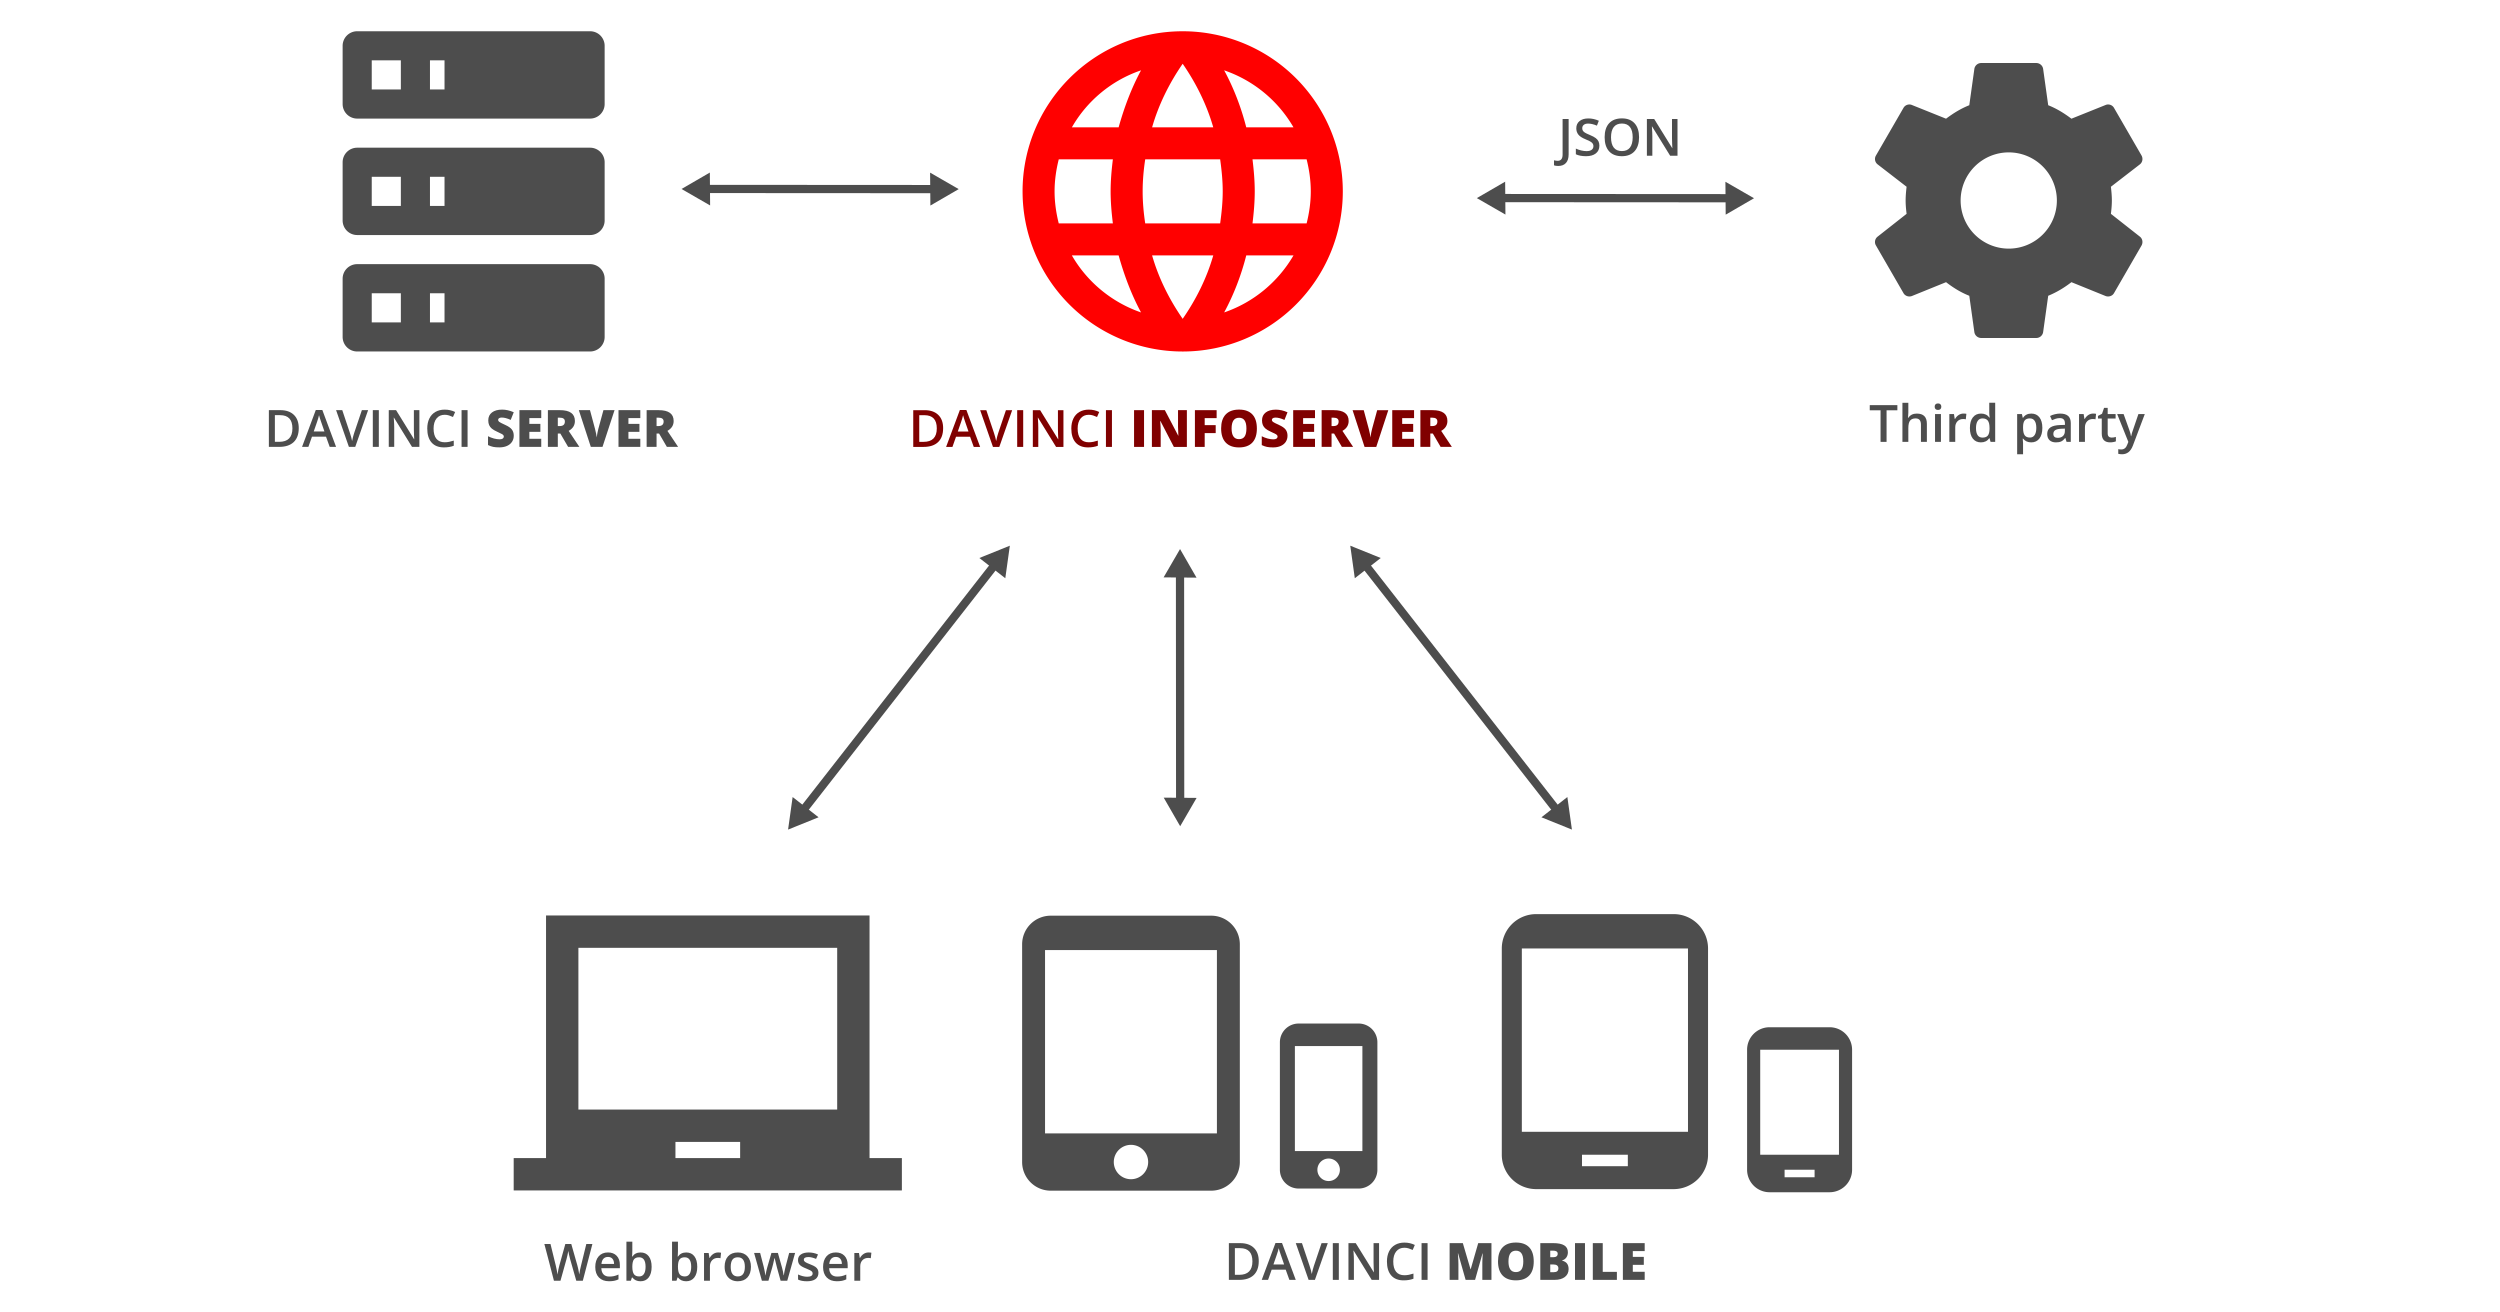 <?xml version="1.0" encoding="UTF-8" standalone="no"?>
<svg id="svg2" xmlns:rdf="http://www.w3.org/1999/02/22-rdf-syntax-ns#" xmlns="http://www.w3.org/2000/svg" xmlns:osb="http://www.openswatchbook.org/uri/2009/osb" height="420" width="800" version="1.1" xmlns:cc="http://creativecommons.org/ns#" viewBox="0 0 800 420" xmlns:dc="http://purl.org/dc/elements/1.1/">
 <title id="title15513">DAVINCI INFOSERVER Infographic</title>
 <defs id="defs4">
  <style id="style4556" type="text/css"><![CDATA[
    .fil0 {fill:#DA2724}
    .fil1 {fill:white}
   ]]></style>
  <style id="style4556-1" type="text/css"><![CDATA[
    .fil0 {fill:#DA2724}
    .fil1 {fill:white}
   ]]></style>
  <style id="style4556-4" type="text/css"><![CDATA[
    .fil0 {fill:#DA2724}
    .fil1 {fill:white}
   ]]></style>
  <style id="style4556-2" type="text/css"><![CDATA[
    .fil0 {fill:#DA2724}
    .fil1 {fill:white}
   ]]></style>
  <style id="style4556-1-3" type="text/css"><![CDATA[
    .fil0 {fill:#DA2724}
    .fil1 {fill:white}
   ]]></style>
  <style id="style4556-4-6" type="text/css"><![CDATA[
    .fil0 {fill:#DA2724}
    .fil1 {fill:white}
   ]]></style>
 </defs>
 <g id="layer1" transform="translate(-1434.7 -316.46)">
  <g font-size="40px" font-family="Sans" fill="#000000">
   <flowRoot id="flowRoot18207" style="word-spacing:0px;letter-spacing:0px" xml:space="preserve" transform="matrix(.88 0 0 .88 423.14 1275.3)" line-height="125%"><flowRegion id="flowRegion18209"><rect id="rect18211" y="-5428.8" width="4412.3" x="-6271" height="678.82"/></flowRegion><flowPara id="flowPara18213"/></flowRoot>
   <flowRoot id="flowRoot18219" style="word-spacing:0px;letter-spacing:0px" xml:space="preserve" transform="matrix(.88 0 0 .88 423.14 1275.3)" line-height="125%"><flowRegion id="flowRegion18221"><rect id="rect18223" y="-5327.8" width="731.35" x="-3345.6" height="436.39"/></flowRegion><flowPara id="flowPara18225"/></flowRoot>
   <flowRoot id="flowRoot3174" style="word-spacing:0px;letter-spacing:0px" xml:space="preserve" transform="matrix(.88 0 0 .88 423.14 1275.3)" line-height="125%"><flowRegion id="flowRegion3176"><rect id="rect3178" y="15.937" width="638.52" x="-42.426" height="478"/></flowRegion><flowPara id="flowPara3180"/></flowRoot>
  </g>
  <g></g>
  <g id="g4161-5-2" transform="matrix(.88 0 0 .88 509.98 -1388.7)"></g>
  <g id="g4174-0-2" transform="matrix(.88 0 0 .88 509.98 -1388.7)"></g>
  <g id="g4200-5-29" transform="matrix(.88 0 0 .88 509.98 -1388.7)"></g>
  <g id="g4213-60-6" transform="matrix(.88 0 0 .88 509.98 -1388.7)"></g>
  <g id="g4239-4-2" transform="matrix(.88 0 0 .88 509.98 -1388.7)"></g>
  <g id="g4252-6-6" transform="matrix(.88 0 0 .88 509.98 -1388.7)"></g>
  <g id="g4265-0-9" transform="matrix(.88 0 0 .88 509.98 -1388.7)"></g>
  <g id="g4161-3-9" transform="matrix(.88 0 0 .88 450.61 -1363.4)"></g>
  <g id="g4174-9-2" transform="matrix(.88 0 0 .88 450.61 -1363.4)"></g>
  <g id="g4200-7-3" transform="matrix(.88 0 0 .88 450.61 -1363.4)"></g>
  <g id="g4213-6-3" transform="matrix(.88 0 0 .88 450.61 -1363.4)"></g>
  <g id="g4239-7-3" transform="matrix(.88 0 0 .88 450.61 -1363.4)"></g>
  <g id="g4252-0-6" transform="matrix(.88 0 0 .88 450.61 -1363.4)"></g>
  <g id="g4265-1-3" transform="matrix(.88 0 0 .88 450.61 -1363.4)"></g>
  <g font-family="Sans" fill="#000000">
   <flowRoot id="flowRoot18207-9" style="word-spacing:0px;letter-spacing:0px" xml:space="preserve" transform="matrix(.88 0 0 .88 1825.9 2580.1)" line-height="125%" font-size="40px"><flowRegion id="flowRegion18209-6"><rect id="rect18211-6" y="-5428.8" width="4412.3" x="-6271" height="678.82"/></flowRegion><flowPara id="flowPara18213-8"/></flowRoot>
   <flowRoot id="flowRoot18219-9" style="word-spacing:0px;letter-spacing:0px" xml:space="preserve" transform="matrix(.88 0 0 .88 1825.9 2580.1)" line-height="125%" font-size="40px"><flowRegion id="flowRegion18221-1"><rect id="rect18223-9" y="-5327.8" width="731.35" x="-3345.6" height="436.39"/></flowRegion><flowPara id="flowPara18225-0"/></flowRoot>
   <flowRoot id="flowRoot3174-5" font-size="35.196px" xml:space="preserve" style="word-spacing:0px;letter-spacing:0px" line-height="125%"><flowRegion id="flowRegion3176-8"><rect id="rect3178-8" y="2594.1" width="561.82" x="1788.6" height="420.59"/></flowRegion><flowPara id="flowPara3180-8"/></flowRoot>
  </g>
  <g></g>
  <g id="g4161-5-2-1" transform="matrix(.88 0 0 .88 1912.8 -83.907)"></g>
  <g id="g4174-0-2-8" transform="matrix(.88 0 0 .88 1912.8 -83.907)"></g>
  <g id="g4200-5-29-5" transform="matrix(.88 0 0 .88 1912.8 -83.907)"></g>
  <g id="g4213-60-6-1" transform="matrix(.88 0 0 .88 1912.8 -83.907)"></g>
  <g id="g4239-4-2-0" transform="matrix(.88 0 0 .88 1912.8 -83.907)"></g>
  <g id="g4252-6-6-5" transform="matrix(.88 0 0 .88 1912.8 -83.907)"></g>
  <g id="g4265-0-9-1" transform="matrix(.88 0 0 .88 1912.8 -83.907)"></g>
  <g id="g4161-3-9-6" transform="matrix(.88 0 0 .88 1853.4 -58.679)"></g>
  <g id="g4174-9-2-1" transform="matrix(.88 0 0 .88 1853.4 -58.679)"></g>
  <g id="g4200-7-3-8" transform="matrix(.88 0 0 .88 1853.4 -58.679)"></g>
  <g id="g4213-6-3-7" transform="matrix(.88 0 0 .88 1853.4 -58.679)"></g>
  <g id="g4239-7-3-4" transform="matrix(.88 0 0 .88 1853.4 -58.679)"></g>
  <g id="g4252-0-6-7" transform="matrix(.88 0 0 .88 1853.4 -58.679)"></g>
  <g id="g4265-1-3-0" transform="matrix(.88 0 0 .88 1853.4 -58.679)"></g>
  <g fill="#4d4d4d">
   <g>
    <g id="text8151-2-1-8">
     <path id="path6593" style="" d="m1621.2 726.3h-2.091l-1.994-7.012q-0.129-0.458-0.322-1.319-0.193-0.868-0.233-1.206-0.08 0.515-0.265 1.335-0.177 0.82-0.298 1.222l-1.946 6.98h-2.091l-1.52-5.886-1.544-5.87h1.962l1.681 6.851q0.394 1.649 0.563 2.911 0.089-0.684 0.265-1.528 0.177-0.844 0.322-1.367l1.914-6.867h1.906l1.962 6.9q0.281 0.957 0.595 2.863 0.121-1.15 0.579-2.927l1.673-6.835h1.946l-3.064 11.757z"/>
     <path id="path6595" style="" d="m1629.6 726.46q-2.075 0-3.249-1.206-1.166-1.214-1.166-3.337 0-2.179 1.086-3.426t2.983-1.246q1.761 0 2.782 1.069t1.021 2.943v1.021h-5.927q0.04 1.295 0.7 1.994 0.659 0.692 1.858 0.692 0.788 0 1.464-0.145 0.683-0.153 1.464-0.499v1.536q-0.692 0.33-1.399 0.466-0.708 0.137-1.616 0.137zm-0.346-7.784q-0.901 0-1.448 0.571-0.539 0.571-0.643 1.665h4.037q-0.016-1.102-0.531-1.665-0.515-0.571-1.415-0.571z"/>
     <path id="path6598" style="" d="m1639.7 717.25q1.665 0 2.589 1.206 0.933 1.206 0.933 3.385 0 2.187-0.941 3.41-0.941 1.214-2.614 1.214-1.689 0-2.622-1.214h-0.129l-0.346 1.053h-1.415v-12.513h1.89v2.975q0 0.33-0.032 0.981t-0.048 0.828h0.08q0.901-1.327 2.654-1.327zm-0.491 1.544q-1.142 0-1.649 0.675-0.499 0.667-0.515 2.244v0.129q0 1.624 0.515 2.356 0.515 0.724 1.681 0.724 1.005 0 1.52-0.796 0.523-0.796 0.523-2.3 0-3.032-2.075-3.032z"/>
     <path id="path6600" style="" d="m1654.3 717.25q1.665 0 2.589 1.206 0.933 1.206 0.933 3.385 0 2.187-0.941 3.41-0.941 1.214-2.614 1.214-1.689 0-2.622-1.214h-0.129l-0.346 1.053h-1.415v-12.513h1.89v2.975q0 0.33-0.032 0.981t-0.048 0.828h0.08q0.901-1.327 2.654-1.327zm-0.491 1.544q-1.142 0-1.649 0.675-0.499 0.667-0.515 2.244v0.129q0 1.624 0.515 2.356 0.515 0.724 1.681 0.724 1.005 0 1.52-0.796 0.523-0.796 0.523-2.3 0-3.032-2.075-3.032z"/>
     <path id="path6602" style="" d="m1664.5 717.25q0.571 0 0.941 0.08l-0.185 1.761q-0.402-0.097-0.836-0.097-1.134 0-1.841 0.74-0.7 0.74-0.7 1.922v4.648h-1.89v-8.894h1.48l0.249 1.568h0.096q0.442-0.796 1.15-1.262 0.716-0.466 1.536-0.466z"/>
     <path id="path6604" style="" d="m1675 721.84q0 2.179-1.118 3.402t-3.112 1.222q-1.246 0-2.203-0.563-0.957-0.563-1.472-1.616-0.515-1.053-0.515-2.445 0-2.163 1.11-3.377 1.11-1.214 3.128-1.214 1.93 0 3.056 1.246 1.126 1.238 1.126 3.345zm-6.473 0q0 3.08 2.276 3.08 2.252 0 2.252-3.08 0-3.048-2.268-3.048-1.19 0-1.729 0.788-0.531 0.788-0.531 2.26z"/>
     <path id="path6606" style="" d="m1684.5 726.3-1.15-4.149q-0.209-0.659-0.756-3.064h-0.072q-0.466 2.171-0.74 3.08l-1.182 4.133h-2.091l-2.493-8.894h1.93l1.134 4.383q0.386 1.624 0.547 2.782h0.048q0.08-0.587 0.241-1.343 0.169-0.764 0.289-1.142l1.351-4.68h2.075l1.311 4.68q0.121 0.394 0.297 1.206 0.185 0.812 0.217 1.262h0.064q0.121-0.989 0.563-2.766l1.15-4.383h1.898l-2.509 8.894h-2.123z"/>
     <path id="path6609" style="" d="m1696.6 723.77q0 1.303-0.949 2.002-0.949 0.692-2.718 0.692-1.777 0-2.855-0.539v-1.632q1.568 0.724 2.919 0.724 1.745 0 1.745-1.053 0-0.338-0.193-0.563-0.193-0.225-0.635-0.466-0.442-0.241-1.23-0.547-1.536-0.595-2.083-1.19-0.539-0.595-0.539-1.544 0-1.142 0.917-1.769 0.925-0.635 2.509-0.635 1.568 0 2.967 0.635l-0.611 1.423q-1.44-0.595-2.421-0.595-1.496 0-1.496 0.852 0 0.418 0.386 0.708 0.394 0.289 1.705 0.796 1.102 0.426 1.6 0.78t0.74 0.82q0.241 0.458 0.241 1.102z"/>
     <path id="path6611" style="" d="m1702.5 726.46q-2.075 0-3.249-1.206-1.166-1.214-1.166-3.337 0-2.179 1.086-3.426t2.983-1.246q1.761 0 2.782 1.069t1.021 2.943v1.021h-5.927q0.04 1.295 0.7 1.994 0.659 0.692 1.858 0.692 0.788 0 1.464-0.145 0.684-0.153 1.464-0.499v1.536q-0.692 0.33-1.399 0.466-0.708 0.137-1.616 0.137zm-0.346-7.784q-0.901 0-1.448 0.571-0.539 0.571-0.643 1.665h4.037q-0.016-1.102-0.531-1.665-0.515-0.571-1.415-0.571z"/>
     <path id="path6613" style="" d="m1712.6 717.25q0.571 0 0.941 0.08l-0.185 1.761q-0.402-0.097-0.836-0.097-1.134 0-1.841 0.74-0.7 0.74-0.7 1.922v4.648h-1.89v-8.894h1.48l0.249 1.568h0.097q0.442-0.796 1.15-1.262 0.716-0.466 1.536-0.466z"/>
    </g>
    <g id="text8151-2-1">
     <path id="path6682" style="" d="m1530.3 453.47q0 2.911-1.616 4.455-1.616 1.536-4.656 1.536h-3.289v-11.757h3.635q2.807 0 4.367 1.512 1.56 1.512 1.56 4.254zm-2.026 0.064q0-4.222-3.948-4.222h-1.665v8.532h1.367q4.246 0 4.246-4.31z"/>
     <path id="path6684" style="" d="m1540.2 459.46-1.174-3.265h-4.495l-1.15 3.265h-2.026l4.399-11.805h2.091l4.399 11.805h-2.042zm-1.681-4.921-1.102-3.201q-0.121-0.322-0.338-1.013-0.209-0.692-0.289-1.013-0.217 0.989-0.635 2.163l-1.062 3.064h3.426z"/>
     <path id="path6686" style="" d="m1550.5 447.71h1.994l-4.117 11.757h-2.026l-4.101-11.757h1.978l2.453 7.31q0.193 0.523 0.41 1.351 0.217 0.82 0.281 1.222 0.104-0.611 0.322-1.415 0.217-0.804 0.354-1.19l2.453-7.278z"/>
     <path id="path6688" style="" d="m1554 459.46v-11.757h1.922v11.757h-1.922z"/>
     <path id="path6690" style="" d="m1568.9 459.46h-2.356l-5.782-9.368h-0.064l0.04 0.523q0.113 1.496 0.113 2.734v6.112h-1.745v-11.757h2.332l5.766 9.32h0.048q-0.016-0.185-0.064-1.343-0.048-1.166-0.048-1.817v-6.16h1.761v11.757z"/>
     <path id="path6692" style="" d="m1577 449.19q-1.657 0-2.605 1.174-0.949 1.174-0.949 3.241 0 2.163 0.909 3.273 0.917 1.11 2.646 1.11 0.748 0 1.448-0.145 0.7-0.153 1.456-0.386v1.649q-1.383 0.523-3.136 0.523-2.581 0-3.965-1.56-1.383-1.568-1.383-4.479 0-1.833 0.667-3.209 0.675-1.375 1.946-2.107 1.271-0.732 2.983-0.732 1.801 0 3.329 0.756l-0.692 1.6q-0.595-0.281-1.263-0.491-0.659-0.217-1.391-0.217z"/>
     <path id="path6694" style="" d="m1582.4 459.46v-11.757h1.922v11.757h-1.922z"/>
     <g fill="#4d4d4d">
      <path id="path6696" d="m1599.1 455.89q0 1.094-0.555 1.946-0.555 0.844-1.6 1.319-1.046 0.466-2.453 0.466-1.174 0-1.97-0.161-0.796-0.169-1.657-0.579v-2.831q0.909 0.466 1.89 0.732 0.981 0.257 1.801 0.257 0.708 0 1.037-0.241 0.33-0.249 0.33-0.635 0-0.241-0.137-0.418-0.129-0.185-0.426-0.37-0.289-0.185-1.56-0.756-1.15-0.523-1.729-1.013-0.571-0.491-0.853-1.126-0.273-0.635-0.273-1.504 0-1.624 1.182-2.533 1.182-0.909 3.249-0.909 1.825 0 3.723 0.844l-0.973 2.453q-1.649-0.756-2.847-0.756-0.619 0-0.901 0.217-0.281 0.217-0.281 0.539 0 0.346 0.354 0.619 0.362 0.273 1.946 0.997 1.52 0.684 2.107 1.472 0.595 0.78 0.595 1.97z"/>
      <path id="path6698" d="m1607.9 459.46h-6.98v-11.757h6.98v2.549h-3.804v1.85h3.522v2.549h-3.522v2.22h3.804v2.589z"/>
      <path id="path6700" d="m1613.2 455.19v4.278h-3.176v-11.757h3.852q4.793 0 4.793 3.474 0 2.043-1.994 3.16l3.426 5.122h-3.603l-2.493-4.278h-0.804zm0-2.388h0.595q1.665 0 1.665-1.472 0-1.214-1.632-1.214h-0.627v2.686z"/>
      <path id="path6702" d="m1627.8 447.71h3.554l-3.852 11.757h-3.739l-3.836-11.757h3.57l1.6 5.959q0.499 1.986 0.547 2.766 0.056-0.563 0.225-1.407 0.169-0.844 0.297-1.327l1.633-5.991z"/>
      <path id="path6704" d="m1639.6 459.46h-6.98v-11.757h6.98v2.549h-3.804v1.85h3.522v2.549h-3.522v2.22h3.804v2.589z"/>
      <path id="path6706" d="m1644.8 455.19v4.278h-3.176v-11.757h3.852q4.793 0 4.793 3.474 0 2.043-1.994 3.16l3.426 5.122h-3.603l-2.493-4.278h-0.804zm0-2.388h0.595q1.665 0 1.665-1.472 0-1.214-1.633-1.214h-0.627v2.686z"/>
     </g>
    </g>
    <path id="path6181" d="m1549 326.46h74.528a4.658 4.658 0 0 1 4.658 4.658v18.632a4.658 4.658 0 0 1 -4.658 4.658h-74.528a4.658 4.658 0 0 1 -4.658 -4.658v-18.632a4.658 4.658 0 0 1 4.658 -4.658m0 37.264h74.528a4.658 4.658 0 0 1 4.658 4.658v18.632a4.658 4.658 0 0 1 -4.658 4.658h-74.528a4.658 4.658 0 0 1 -4.658 -4.658v-18.632a4.658 4.658 0 0 1 4.658 -4.658m0 37.264h74.528a4.658 4.658 0 0 1 4.658 4.658v18.632a4.658 4.658 0 0 1 -4.658 4.658h-74.528a4.658 4.658 0 0 1 -4.658 -4.658v-18.632a4.658 4.658 0 0 1 4.658 -4.658m23.29-55.896h4.658v-9.316h-4.658v9.316m0 37.264h4.658v-9.316h-4.658v9.316m0 37.264h4.658v-9.316h-4.658v9.316m-18.632-83.845v9.316h9.316v-9.316h-9.316m0 37.264v9.316h9.316v-9.316h-9.316m0 37.264v9.316h9.316v-9.316h-9.316z"/>
   </g>
   <g id="g15505" fill-rule="evenodd" transform="matrix(.329 0 0 .329 1149.2 464.37)">
    <path id="path4858-6-5-3-3" style="color-rendering:auto;text-decoration-color:#000000;color:#000000;isolation:auto;mix-blend-mode:normal;shape-rendering:auto;solid-color:#000000;block-progression:tb;text-decoration-line:none;text-decoration-style:solid;image-rendering:auto;white-space:normal;text-indent:0;text-transform:none" d="m2195.6 93.281-6.305 4.924 192.91 247.03 6.305-4.924-192.91-247.03z"/>
    <path id="path15509" d="m2181.1 81.19 29.647 11.968-25.221 19.696-4.427-31.664z"/>
    <path id="path15511" d="m2396.7 357.32-29.647-11.968 25.221-19.696 4.427 31.664z"/>
   </g>
   <g id="g15497" fill-rule="evenodd" transform="matrix(.329 0 0 .329 1149.2 464.37)">
    <path id="path4858-6-5-3-3-4" style="color-rendering:auto;text-decoration-color:#000000;color:#000000;isolation:auto;mix-blend-mode:normal;shape-rendering:auto;solid-color:#000000;block-progression:tb;text-decoration-line:none;text-decoration-style:solid;image-rendering:auto;white-space:normal;text-indent:0;text-transform:none" d="m1835.4 93.281-192.92 247.03 6.307 4.924 192.91-247.03-6.305-4.924z"/>
    <path id="path15501" d="m1850 81.19-4.427 31.664-25.221-19.696 29.647-11.968z"/>
    <path id="path15503" d="m1634.3 357.32 4.427-31.664 25.221 19.696-29.647 11.968z"/>
   </g>
  </g>
  <g id="text8151-2-1-9" fill="#800000">
   <path id="path6647" style="" d="m1736.5 453.48q0 2.911-1.616 4.455-1.616 1.536-4.656 1.536h-3.289v-11.757h3.635q2.807 0 4.367 1.512t1.56 4.254zm-2.026 0.064q0-4.222-3.948-4.222h-1.665v8.532h1.367q4.246 0 4.246-4.31z"/>
   <path id="path6649" style="" d="m1746.3 459.47-1.174-3.265h-4.495l-1.15 3.265h-2.026l4.399-11.805h2.091l4.399 11.805h-2.042zm-1.681-4.921-1.102-3.201q-0.121-0.322-0.338-1.013-0.209-0.692-0.289-1.013-0.217 0.989-0.635 2.163l-1.062 3.064h3.426z"/>
   <path id="path6651" style="" d="m1756.6 447.72h1.994l-4.117 11.757h-2.026l-4.101-11.757h1.978l2.453 7.31q0.193 0.523 0.41 1.351 0.217 0.82 0.281 1.222 0.105-0.611 0.322-1.415 0.217-0.804 0.354-1.19l2.453-7.278z"/>
   <path id="path6653" style="" d="m1760.2 459.47v-11.757h1.922v11.757h-1.922z"/>
   <path id="path6655" style="" d="m1775 459.47h-2.356l-5.782-9.368h-0.064l0.04 0.523q0.113 1.496 0.113 2.734v6.112h-1.745v-11.757h2.332l5.766 9.32h0.048q-0.016-0.185-0.064-1.343-0.048-1.166-0.048-1.817v-6.16h1.761v11.757z"/>
   <path id="path6657" style="" d="m1783.1 449.19q-1.657 0-2.605 1.174t-0.949 3.241q0 2.163 0.909 3.273 0.917 1.11 2.646 1.11 0.748 0 1.448-0.145 0.7-0.153 1.456-0.386v1.649q-1.383 0.523-3.136 0.523-2.581 0-3.965-1.56-1.383-1.568-1.383-4.479 0-1.833 0.667-3.209 0.675-1.375 1.946-2.107 1.271-0.732 2.983-0.732 1.801 0 3.329 0.756l-0.692 1.6q-0.595-0.281-1.263-0.491-0.659-0.217-1.391-0.217z"/>
   <path id="path6659" style="" d="m1788.6 459.47v-11.757h1.922v11.757h-1.922z"/>
   <g fill="#800000">
    <path id="path6661" d="m1797.6 459.47v-11.757h3.192v11.757h-3.192z"/>
    <path id="path6663" d="m1814.5 459.47h-4.166l-4.294-8.283h-0.072q0.153 1.954 0.153 2.983v5.299h-2.814v-11.757h4.149l4.278 8.17h0.048q-0.113-1.777-0.113-2.855v-5.316h2.831v11.757z"/>
    <path id="path6665" d="m1820.2 459.47h-3.128v-11.757h6.948v2.549h-3.82v2.244h3.522v2.549h-3.522v4.415z"/>
    <path id="path6667" d="m1836.9 453.58q0 2.967-1.456 4.511-1.456 1.544-4.262 1.544-2.766 0-4.246-1.552-1.472-1.552-1.472-4.519 0-2.935 1.464-4.479 1.472-1.552 4.27-1.552 2.807 0 4.254 1.536 1.448 1.536 1.448 4.511zm-8.09 0q0 3.41 2.372 3.41 1.206 0 1.785-0.828 0.587-0.828 0.587-2.581 0-1.761-0.595-2.597-0.587-0.844-1.761-0.844-2.388 0-2.388 3.442z"/>
    <path id="path6669" d="m1846.7 455.9q0 1.094-0.555 1.946-0.555 0.844-1.6 1.319-1.045 0.466-2.453 0.466-1.174 0-1.97-0.161-0.796-0.169-1.657-0.579v-2.831q0.909 0.466 1.89 0.732 0.981 0.257 1.801 0.257 0.708 0 1.037-0.241 0.33-0.249 0.33-0.635 0-0.241-0.137-0.418-0.129-0.185-0.426-0.37-0.289-0.185-1.56-0.756-1.15-0.523-1.729-1.013-0.571-0.491-0.852-1.126-0.273-0.635-0.273-1.504 0-1.624 1.182-2.533t3.249-0.909q1.825 0 3.723 0.844l-0.973 2.453q-1.649-0.756-2.847-0.756-0.619 0-0.901 0.217-0.281 0.217-0.281 0.539 0 0.346 0.354 0.619 0.362 0.273 1.946 0.997 1.52 0.684 2.107 1.472 0.595 0.78 0.595 1.97z"/>
    <path id="path6671" d="m1855.5 459.47h-6.98v-11.757h6.98v2.549h-3.804v1.85h3.522v2.549h-3.522v2.22h3.804v2.589z"/>
    <path id="path6673" d="m1860.8 455.19v4.278h-3.176v-11.757h3.852q4.793 0 4.793 3.474 0 2.043-1.994 3.16l3.426 5.122h-3.603l-2.493-4.278h-0.804zm0-2.388h0.595q1.665 0 1.665-1.472 0-1.214-1.633-1.214h-0.627v2.686z"/>
    <path id="path6675" d="m1875.4 447.72h3.554l-3.852 11.757h-3.739l-3.836-11.757h3.571l1.6 5.959q0.499 1.986 0.547 2.766 0.056-0.563 0.225-1.407 0.169-0.844 0.298-1.327l1.632-5.991z"/>
    <path id="path6677" d="m1887.2 459.47h-6.98v-11.757h6.98v2.549h-3.804v1.85h3.522v2.549h-3.522v2.22h3.804v2.589z"/>
    <path id="path6679" d="m1892.4 455.19v4.278h-3.176v-11.757h3.852q4.793 0 4.793 3.474 0 2.043-1.994 3.16l3.426 5.122h-3.603l-2.493-4.278h-0.804zm0-2.388h0.595q1.665 0 1.665-1.472 0-1.214-1.633-1.214h-0.627v2.686z"/>
   </g>
  </g>
  <g fill="#4d4d4d">
   <path id="path4343-9" d="m1702.6 671.52h-82.813v-51.758h82.813m-31.055 67.286h-20.703v-5.176h20.703m41.407 5.176v-77.637h-103.52v77.637h-10.352v10.352h124.22v-10.352h-10.352z"/>
   <g id="g6744" transform="matrix(.88 0 0 .88 339.57 87.257)">
    <g id="g6702" transform="translate(-446.32 56.769)">
     <path id="path6575" d="m2186.2 622.25h-24.546v-38.182h24.546m-12.273 49.091a4.091 4.091 0 0 1 -4.091 -4.091 4.091 4.091 0 0 1 4.091 -4.091 4.091 4.091 0 0 1 4.091 4.091 4.091 4.091 0 0 1 -4.091 4.091m10.909-57.273h-21.818a6.818 6.818 0 0 0 -6.818 6.818v46.364a6.818 6.818 0 0 0 6.818 6.818h21.818a6.818 6.818 0 0 0 6.818 -6.818v-46.364a6.818 6.818 0 0 0 -6.818 -6.818z"/>
     <path id="path6597" d="m2133.3 615.83h-62.5v-66.667h62.5m-31.25 83.333a6.25 6.25 0 0 1 -6.25 -6.25 6.25 6.25 0 0 1 6.25 -6.25 6.25 6.25 0 0 1 6.25 6.25 6.25 6.25 0 0 1 -6.25 6.25m29.167-95.833h-58.333a10.417 10.417 0 0 0 -10.417 10.417v79.167a10.417 10.417 0 0 0 10.417 10.417h58.333a10.417 10.417 0 0 0 10.417 -10.417v-79.167a10.417 10.417 0 0 0 -10.417 -10.417z"/>
    </g>
    <g id="g6706" transform="translate(-274.02 -64.659)">
     <path id="path6586" d="m2187.2 745.02h-28.636v-38.182h28.636m-8.864 46.364h-10.909v-2.727h10.909m5.455-51.818h-21.818a8.182 8.182 0 0 0 -8.182 8.182v43.636a8.182 8.182 0 0 0 8.182 8.182h21.818a8.182 8.182 0 0 0 8.182 -8.182v-43.636a8.182 8.182 0 0 0 -8.182 -8.182z"/>
     <path id="path6608" d="m2132.3 736.69h-60.417v-66.667h60.417m-21.875 79.167h-16.667v-4.167h16.667m16.667-87.5h-50a12.5 12.5 0 0 0 -12.5 12.5v75a12.5 12.5 0 0 0 12.5 12.5h50a12.5 12.5 0 0 0 12.5 -12.5v-75a12.5 12.5 0 0 0 -12.5 -12.5z"/>
    </g>
   </g>
   <g id="g15489-2" transform="matrix(0 .329 .329 0 1625 -286.18)">
    <g id="g6644" fill="#4d4d4d">
     <g id="g6651" fill="#4d4d4d">
      <g id="g6657" fill-rule="evenodd" fill="#4d4d4d" transform="matrix(1 0 .009 1 -1.92 0)">
       <path id="path4858-6-5-3-3-2-2" style="color-rendering:auto;text-decoration-color:#000000;color:#000000;isolation:auto;mix-blend-mode:normal;shape-rendering:auto;solid-color:#000000;block-progression:tb;text-decoration-line:none;text-decoration-style:solid;image-rendering:auto;white-space:normal;text-indent:0;text-transform:none" d="m2012.5 102.89-1.945 232.67 8 0.066 1.945-232.67-8-0.068z" transform="translate(-0 -0)"/>
       <path id="path15493-7" d="m2014.4 354.05-15.768-27.813 31.999 0.268-16.231 27.545z"/>
       <path id="path15495-3" d="m2016.7 84.46 15.768 27.813-31.999-0.268 16.231-27.545z"/>
      </g>
     </g>
    </g>
   </g>
   <g id="g15489-2-7" transform="matrix(.329 0 0 .329 1149.2 464.37)">
    <g id="g6644-3" fill="#4d4d4d">
     <g id="g6651-9" fill="#4d4d4d">
      <g id="g6657-0" fill-rule="evenodd" fill="#4d4d4d" transform="matrix(1 0 .009 1 -1.92 0)">
       <path id="path4858-6-5-3-3-2-2-9" style="color-rendering:auto;text-decoration-color:#000000;color:#000000;isolation:auto;mix-blend-mode:normal;shape-rendering:auto;solid-color:#000000;block-progression:tb;text-decoration-line:none;text-decoration-style:solid;image-rendering:auto;white-space:normal;text-indent:0;text-transform:none" d="m2012.5 102.89-1.945 232.67 8 0.066 1.945-232.67-8-0.068z" transform="translate(-0 -0)"/>
       <path id="path15493-7-1" d="m2014.4 354.05-15.768-27.813 31.999 0.268-16.231 27.545z"/>
       <path id="path15495-3-2" d="m2016.7 84.46 15.768 27.813-31.999-0.268 16.231-27.545z"/>
      </g>
     </g>
    </g>
   </g>
   <g id="text8151-2-1-8-2">
    <path id="path6563" style="" d="m1837.5 720.03q0 2.911-1.616 4.455-1.616 1.536-4.656 1.536h-3.289v-11.757h3.635q2.807 0 4.367 1.512 1.56 1.512 1.56 4.254zm-2.026 0.064q0-4.222-3.948-4.222h-1.665v8.532h1.367q4.246 0 4.246-4.31z"/>
    <path id="path6565" style="" d="m1847.3 726.02-1.174-3.265h-4.495l-1.15 3.265h-2.026l4.399-11.805h2.091l4.399 11.805h-2.043zm-1.681-4.921-1.102-3.201q-0.121-0.322-0.338-1.013-0.209-0.692-0.289-1.013-0.217 0.989-0.635 2.163l-1.062 3.064h3.426z"/>
    <path id="path6567" style="" d="m1857.6 714.26h1.994l-4.117 11.757h-2.026l-4.101-11.757h1.978l2.453 7.31q0.193 0.523 0.41 1.351 0.217 0.82 0.281 1.222 0.104-0.611 0.322-1.415 0.217-0.804 0.354-1.19l2.453-7.278z"/>
    <path id="path6569" style="" d="m1861.2 726.02v-11.757h1.922v11.757h-1.922z"/>
    <path id="path6571" style="" d="m1876 726.02h-2.356l-5.782-9.368h-0.064l0.04 0.523q0.113 1.496 0.113 2.734v6.112h-1.745v-11.757h2.332l5.766 9.32h0.048q-0.016-0.185-0.064-1.343-0.048-1.166-0.048-1.817v-6.16h1.761v11.757z"/>
    <path id="path6573" style="" d="m1884.1 715.74q-1.657 0-2.606 1.174t-0.949 3.241q0 2.163 0.909 3.273 0.917 1.11 2.646 1.11 0.748 0 1.448-0.145 0.7-0.153 1.456-0.386v1.649q-1.383 0.523-3.136 0.523-2.581 0-3.965-1.56-1.383-1.568-1.383-4.479 0-1.833 0.667-3.209 0.675-1.375 1.946-2.107 1.271-0.732 2.983-0.732 1.801 0 3.329 0.756l-0.692 1.6q-0.595-0.281-1.262-0.491-0.659-0.217-1.391-0.217z"/>
    <path id="path6576" style="" d="m1889.6 726.02v-11.757h1.922v11.757h-1.922z"/>
    <g fill="#4d4d4d">
     <path id="path6578" d="m1903.7 726.02-2.404-8.468h-0.072q0.169 2.163 0.169 3.361v5.106h-2.815v-11.757h4.23l2.453 8.347h0.064l2.404-8.347h4.238v11.757h-2.919v-5.155q0-0.402 0.01-0.893 0.016-0.491 0.113-2.404h-0.072l-2.372 8.452h-3.024z"/>
     <path id="path6580" d="m1925.5 720.12q0 2.967-1.456 4.511-1.456 1.544-4.262 1.544-2.766 0-4.246-1.552-1.472-1.552-1.472-4.519 0-2.935 1.464-4.479 1.472-1.552 4.27-1.552 2.807 0 4.254 1.536t1.448 4.511zm-8.09 0q0 3.41 2.372 3.41 1.206 0 1.785-0.828 0.587-0.828 0.587-2.581 0-1.761-0.595-2.598-0.587-0.844-1.761-0.844-2.388 0-2.388 3.442z"/>
     <path id="path6582" d="m1927.6 714.26h4.101q2.396 0 3.554 0.716 1.166 0.708 1.166 2.211 0 0.989-0.507 1.689-0.507 0.7-1.335 0.901v0.08q1.094 0.289 1.584 0.965 0.491 0.675 0.491 1.753 0 1.6-1.206 2.525-1.198 0.917-3.273 0.917h-4.576v-11.757zm3.176 4.511h0.957q0.683 0 1.053-0.281 0.378-0.281 0.378-0.836 0-0.989-1.496-0.989h-0.893v2.107zm0 2.324v2.469h1.118q1.488 0 1.488-1.254 0-0.587-0.402-0.901-0.394-0.314-1.15-0.314h-1.054z"/>
     <path id="path6584" d="m1938.7 726.02v-11.757h3.193v11.757h-3.193z"/>
     <path id="path6588" d="m1944.4 726.02v-11.757h3.176v9.192h4.527v2.565h-7.704z"/>
     <path id="path6590" d="m1961 726.02h-6.98v-11.757h6.98v2.549h-3.804v1.85h3.522v2.549h-3.522v2.22h3.804v2.589z"/>
    </g>
   </g>
  </g>
  <path id="path6552" fill="#f00" d="m1835.5 387.95c0.41-3.382 0.717-6.763 0.717-10.248 0-3.484-0.307-6.866-0.717-10.248h17.319c0.82 3.279 1.332 6.712 1.332 10.248 0 3.535-0.512 6.968-1.332 10.248m-26.388 28.489c3.074-5.688 5.431-11.836 7.071-18.241h15.115c-4.919 8.454-12.758 15.013-22.186 18.241m-1.281-28.489h-23.98c-0.512-3.382-0.82-6.763-0.82-10.248 0-3.484 0.307-6.917 0.82-10.248h23.98c0.461 3.33 0.82 6.763 0.82 10.248 0 3.484-0.359 6.866-0.82 10.248m-11.99 30.538c-4.253-6.149-7.686-12.963-9.787-20.29h19.573c-2.101 7.327-5.534 14.142-9.787 20.29m-20.495-61.281h-14.962c4.868-8.506 12.758-15.064 22.135-18.241-3.075 5.688-5.38 11.836-7.173 18.241m-14.962 40.991h14.962c1.793 6.405 4.099 12.553 7.173 18.241-9.377-3.228-17.267-9.787-22.135-18.241m-4.202-10.248c-0.82-3.279-1.332-6.712-1.332-10.248 0-3.535 0.512-6.968 1.332-10.248h17.319c-0.41 3.382-0.717 6.763-0.717 10.248 0 3.484 0.307 6.866 0.717 10.248m22.34-51.085c4.253 6.149 7.686 13.015 9.787 20.342h-19.573c2.101-7.327 5.534-14.193 9.787-20.342m35.457 20.342h-15.115c-1.64-6.405-3.997-12.553-7.071-18.241 9.428 3.228 17.267 9.735 22.186 18.241m-35.457-30.743c-28.335 0-51.238 23.057-51.238 51.239a51.239 51.239 0 0 0 51.238 51.239 51.239 51.239 0 0 0 51.239 -51.239 51.239 51.239 0 0 0 -51.239 -51.239z"/>
  <g fill="#4d4d4d">
   <g id="g15489-2-1" transform="matrix(0 .329 .329 0 1879.5 -283.26)">
    <g id="g6644-4" fill="#4d4d4d">
     <g id="g6651-5" fill="#4d4d4d">
      <g id="g6657-1" fill-rule="evenodd" fill="#4d4d4d" transform="matrix(1 0 .009 1 -1.92 0)">
       <path id="path4858-6-5-3-3-2-2-1" style="color-rendering:auto;text-decoration-color:#000000;color:#000000;isolation:auto;mix-blend-mode:normal;shape-rendering:auto;solid-color:#000000;block-progression:tb;text-decoration-line:none;text-decoration-style:solid;image-rendering:auto;white-space:normal;text-indent:0;text-transform:none" d="m2012.5 102.89-1.945 232.67 8 0.066 1.945-232.67-8-0.068z" transform="translate(-0 -0)"/>
       <path id="path15493-7-9" d="m2014.4 354.05-15.768-27.813 31.999 0.268-16.231 27.545z"/>
       <path id="path15495-3-3" d="m2016.7 84.46 15.768 27.813-31.999-0.268 16.231-27.545z"/>
      </g>
     </g>
    </g>
   </g>
   <path id="path6587" d="m2077.5 396.02a15.398 15.398 0 0 1 -15.398 -15.398 15.398 15.398 0 0 1 15.398 -15.398 15.398 15.398 0 0 1 15.398 15.398 15.398 15.398 0 0 1 -15.398 15.398m32.688-11.131c0.176-1.408 0.308-2.816 0.308-4.268 0-1.452-0.132-2.904-0.308-4.399l9.283-7.171c0.836-0.66 1.056-1.848 0.528-2.816l-8.799-15.222c-0.528-0.968-1.716-1.364-2.684-0.968l-10.955 4.399c-2.288-1.716-4.663-3.212-7.435-4.311l-1.628-11.659c-0.176-1.056-1.1-1.848-2.2-1.848h-17.598c-1.1 0-2.024 0.792-2.2 1.848l-1.628 11.659c-2.772 1.1-5.147 2.596-7.435 4.311l-10.955-4.399c-0.968-0.396-2.156 0-2.684 0.968l-8.799 15.222c-0.572 0.968-0.308 2.156 0.528 2.816l9.283 7.171c-0.176 1.496-0.308 2.948-0.308 4.399s0.132 2.86 0.308 4.268l-9.283 7.303c-0.836 0.66-1.1 1.848-0.528 2.816l8.799 15.222c0.528 0.968 1.716 1.32 2.684 0.968l10.955-4.443c2.288 1.76 4.663 3.256 7.435 4.355l1.628 11.659c0.176 1.056 1.1 1.848 2.2 1.848h17.598c1.1 0 2.024-0.792 2.2-1.848l1.628-11.659c2.772-1.144 5.147-2.596 7.435-4.355l10.955 4.443c0.968 0.352 2.156 0 2.684-0.968l8.799-15.222c0.528-0.968 0.308-2.156-0.528-2.816l-9.283-7.303z"/>
   <g id="text8151-2-1-8-5">
    <path id="path6616" style="" d="m2038.4 457.86h-1.922v-10.108h-3.458v-1.649h8.838v1.649h-3.458v10.108z"/>
    <path id="path6618" style="" d="m2051.3 457.86h-1.898v-5.468q0-1.029-0.418-1.536-0.41-0.507-1.311-0.507-1.19 0-1.753 0.716-0.555 0.708-0.555 2.38v4.415h-1.89v-12.513h1.89v3.176q0 0.764-0.096 1.632h0.121q0.386-0.643 1.069-0.997 0.692-0.354 1.608-0.354 3.233 0 3.233 3.257v5.798z"/>
    <path id="path6620" style="" d="m2055.8 457.86h-1.89v-8.894h1.89v8.894zm-2.002-11.25q0-0.507 0.273-0.78 0.281-0.273 0.796-0.273 0.499 0 0.772 0.273 0.281 0.273 0.281 0.78 0 0.482-0.281 0.764-0.273 0.273-0.772 0.273-0.515 0-0.796-0.273-0.273-0.281-0.273-0.764z"/>
    <path id="path6622" style="" d="m2063 448.8q0.571 0 0.941 0.08l-0.185 1.761q-0.402-0.097-0.836-0.097-1.134 0-1.842 0.74-0.7 0.74-0.7 1.922v4.648h-1.89v-8.894h1.48l0.249 1.568h0.097q0.442-0.796 1.15-1.262 0.716-0.466 1.536-0.466z"/>
    <path id="path6624" style="" d="m2068.6 458.02q-1.665 0-2.597-1.206t-0.933-3.385q0-2.187 0.941-3.402 0.949-1.222 2.622-1.222 1.753 0 2.67 1.295h0.096q-0.137-0.957-0.137-1.512v-3.241h1.898v12.513h-1.48l-0.33-1.166h-0.089q-0.909 1.327-2.662 1.327zm0.507-1.528q1.166 0 1.697-0.651 0.531-0.659 0.547-2.131v-0.265q0-1.681-0.547-2.388-0.547-0.708-1.713-0.708-0.997 0-1.536 0.812-0.539 0.804-0.539 2.3 0 1.48 0.523 2.26 0.523 0.772 1.568 0.772z"/>
    <path id="path6627" style="" d="m2084.7 458.02q-1.689 0-2.622-1.214h-0.113q0.113 1.126 0.113 1.367v3.643h-1.89v-12.85h1.528q0.064 0.249 0.265 1.19h0.097q0.885-1.351 2.654-1.351 1.665 0 2.589 1.206 0.933 1.206 0.933 3.385t-0.949 3.402q-0.941 1.222-2.606 1.222zm-0.458-7.672q-1.126 0-1.649 0.659-0.515 0.659-0.515 2.107v0.281q0 1.624 0.515 2.356 0.515 0.724 1.681 0.724 0.981 0 1.512-0.804 0.531-0.804 0.531-2.292 0-1.496-0.531-2.26-0.523-0.772-1.544-0.772z"/>
    <path id="path6629" style="" d="m2096 457.86-0.378-1.238h-0.064q-0.643 0.812-1.295 1.11-0.651 0.289-1.673 0.289-1.311 0-2.051-0.708-0.732-0.708-0.732-2.002 0-1.375 1.021-2.075 1.021-0.7 3.112-0.764l1.536-0.048v-0.474q0-0.852-0.402-1.271-0.394-0.426-1.23-0.426-0.683 0-1.311 0.201-0.627 0.201-1.206 0.474l-0.611-1.351q0.724-0.378 1.584-0.571 0.861-0.201 1.624-0.201 1.697 0 2.557 0.74 0.869 0.74 0.869 2.324v5.991h-1.351zm-2.814-1.287q1.029 0 1.649-0.571 0.627-0.579 0.627-1.616v-0.772l-1.142 0.048q-1.335 0.048-1.946 0.45-0.603 0.394-0.603 1.214 0 0.595 0.354 0.925 0.354 0.322 1.062 0.322z"/>
    <path id="path6631" style="" d="m2104.5 448.8q0.571 0 0.941 0.08l-0.185 1.761q-0.402-0.097-0.836-0.097-1.134 0-1.841 0.74-0.7 0.74-0.7 1.922v4.648h-1.89v-8.894h1.48l0.249 1.568h0.097q0.442-0.796 1.15-1.262 0.716-0.466 1.536-0.466z"/>
    <path id="path6633" style="" d="m2110.4 456.49q0.692 0 1.383-0.217v1.423q-0.314 0.137-0.812 0.225-0.49 0.097-1.021 0.097-2.686 0-2.686-2.831v-4.793h-1.214v-0.836l1.303-0.692 0.643-1.882h1.166v1.978h2.533v1.431h-2.533v4.761q0 0.684 0.338 1.013 0.346 0.322 0.901 0.322z"/>
    <path id="path6635" style="" d="m2112.2 448.97h2.059l1.809 5.042q0.41 1.078 0.547 2.026h0.064q0.072-0.442 0.265-1.069 0.193-0.635 2.043-5.999h2.042l-3.804 10.076q-1.037 2.774-3.458 2.774-0.627 0-1.222-0.137v-1.496q0.426 0.097 0.973 0.097 1.367 0 1.922-1.584l0.33-0.836-3.571-8.894z"/>
   </g>
   <g id="text8151-2-1-8-5-3-0">
    <path id="path6638" style="" d="m1933.3 369.57q-0.788 0-1.319-0.201v-1.616q0.675 0.169 1.174 0.169 1.576 0 1.576-1.994v-11.395h1.93v11.331q0 1.801-0.861 2.75-0.852 0.957-2.501 0.957z"/>
    <path id="path6640" style="" d="m1946.5 363.09q0 1.568-1.134 2.461-1.134 0.893-3.128 0.893-1.994 0-3.265-0.619v-1.817q0.804 0.378 1.705 0.595 0.909 0.217 1.689 0.217 1.142 0 1.681-0.434 0.547-0.434 0.547-1.166 0-0.659-0.498-1.118-0.499-0.458-2.059-1.086-1.608-0.651-2.268-1.488-0.659-0.836-0.659-2.01 0-1.472 1.045-2.316 1.045-0.844 2.807-0.844 1.689 0 3.361 0.74l-0.611 1.568q-1.568-0.659-2.799-0.659-0.933 0-1.415 0.41-0.482 0.402-0.482 1.069 0 0.458 0.193 0.788 0.193 0.322 0.635 0.611t1.592 0.764q1.295 0.539 1.898 1.005 0.603 0.466 0.884 1.053 0.281 0.587 0.281 1.383z"/>
    <path id="path6642" style="" d="m1959.2 360.39q0 2.871-1.439 4.463-1.431 1.592-4.061 1.592-2.662 0-4.093-1.576-1.423-1.584-1.423-4.495t1.431-4.471q1.44-1.56 4.101-1.56 2.622 0 4.053 1.584t1.431 4.463zm-8.974 0q0 2.171 0.876 3.297 0.877 1.118 2.598 1.118 1.713 0 2.581-1.11 0.877-1.11 0.877-3.305 0-2.163-0.869-3.281-0.861-1.118-2.573-1.118-1.729 0-2.614 1.118-0.876 1.118-0.876 3.281z"/>
    <path id="path6644" style="" d="m1971.5 366.29h-2.356l-5.782-9.368h-0.064l0.04 0.523q0.113 1.496 0.113 2.734v6.112h-1.745v-11.757h2.332l5.766 9.32h0.048q-0.016-0.185-0.064-1.343-0.048-1.166-0.048-1.817v-6.16h1.761v11.757z"/>
   </g>
  </g>
 </g>
</svg>
